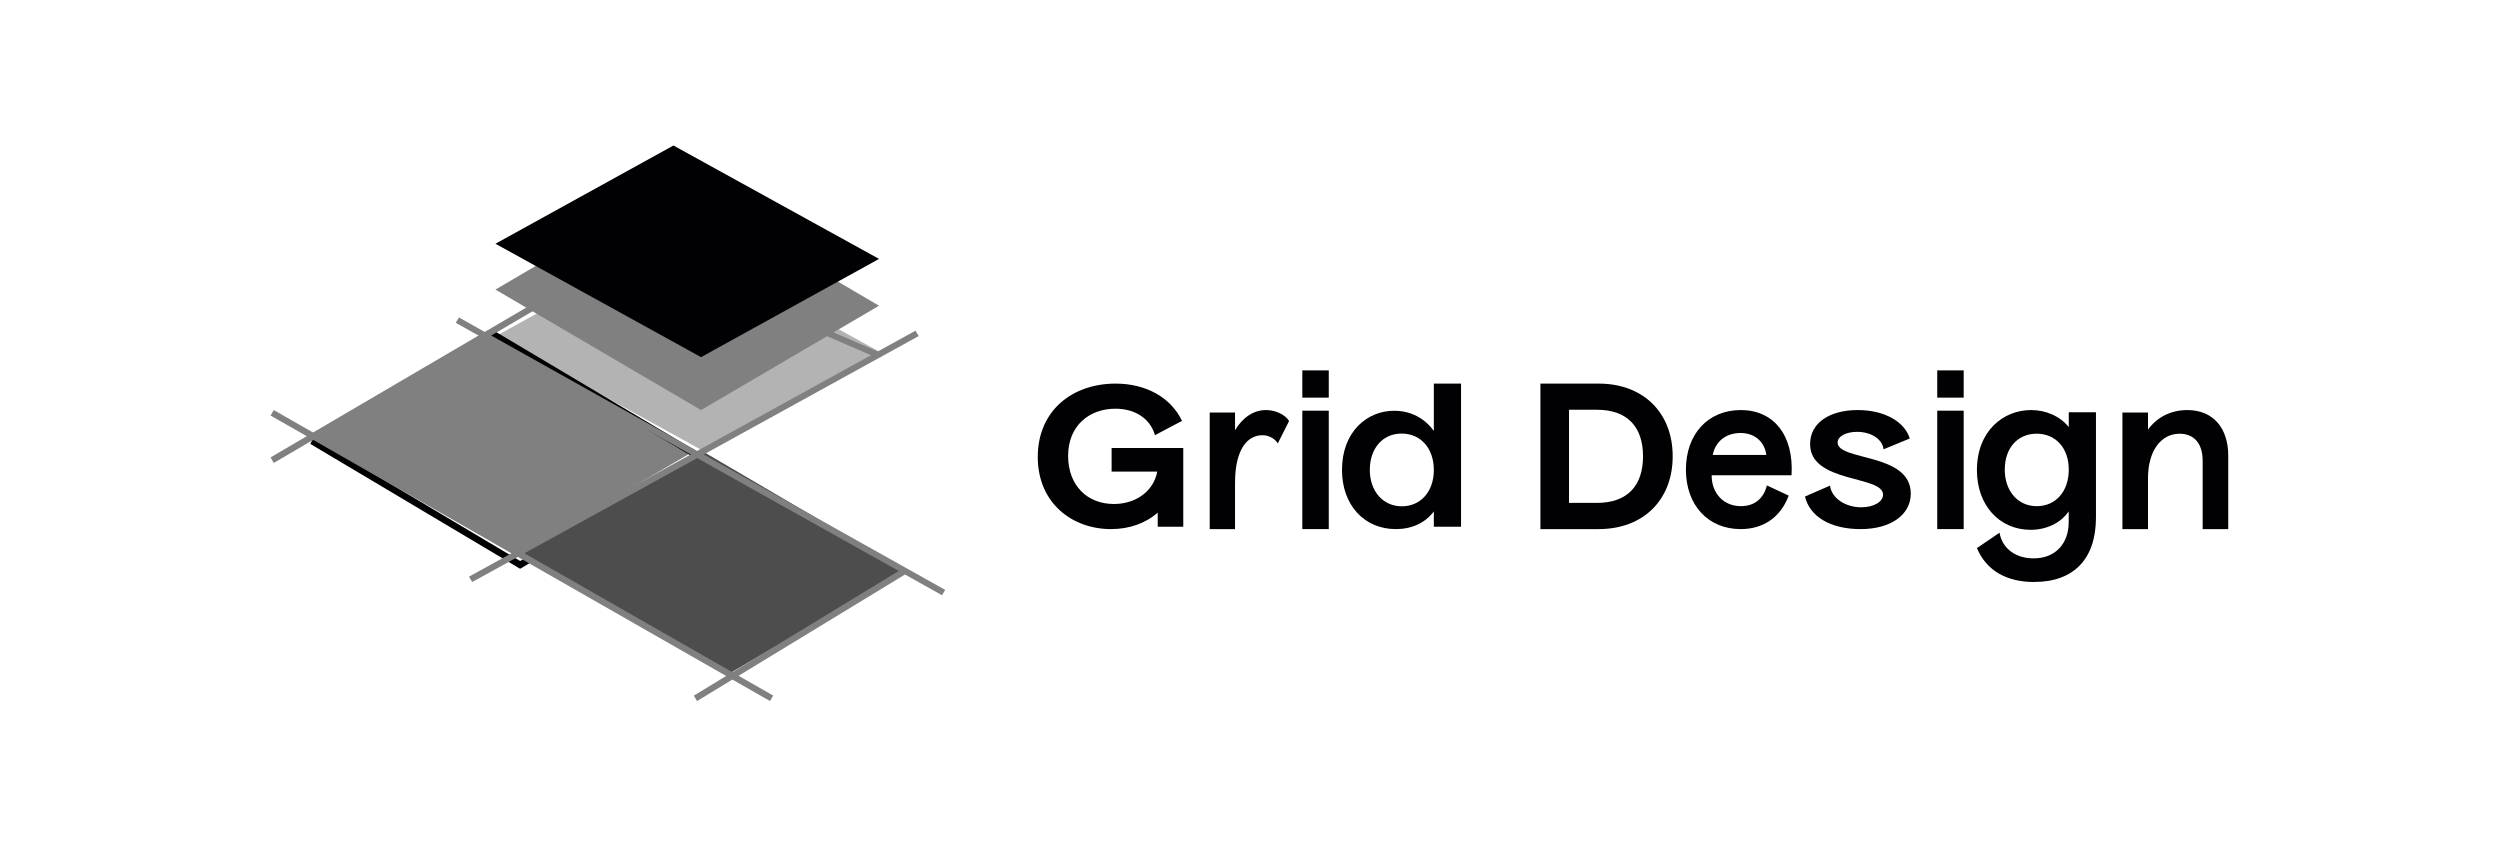 <svg width="189" height="64" viewBox="0 0 189 64" fill="none" xmlns="http://www.w3.org/2000/svg">
<path d="M37.455 25.427L50.912 18L66.455 26.573L52.998 34L37.455 25.427Z" fill="#B3B3B3"/>
<path d="M36.912 25L52.455 34.108L38.993 42L23.455 32.887" fill="#808080"/>
<path d="M39.323 43L23.455 33.557L23.701 33.116L39.323 42.412L52.472 34.59L37.091 25.441L37.337 25L53.455 34.59L39.323 43Z" fill="#010103"/>
<path d="M39.455 41.892L52.917 34L68.455 43.113L54.998 51L39.455 41.892Z" fill="#4D4D4D"/>
<path d="M37.455 21.892L50.912 14L66.455 23.113L52.998 31L37.455 21.892Z" fill="#808080"/>
<path d="M37.455 18.427L50.912 11L66.455 19.573L52.998 27L37.455 18.427Z" fill="#010103"/>
<path d="M84.043 33.87H89.455V39.823H87.523V38.758C86.62 39.544 85.405 40 83.993 40C81.068 40 78.455 38.047 78.455 34.544C78.455 31.042 81.068 29 84.341 29C86.62 29 88.516 30.037 89.359 31.819L87.316 32.898C86.953 31.642 85.814 30.898 84.326 30.898C82.334 30.898 80.75 32.195 80.75 34.456C80.75 36.716 82.207 38.102 84.215 38.102C85.874 38.102 87.221 37.126 87.488 35.651H84.038V33.87H84.043Z" fill="#010103"/>
<path d="M93.368 40H91.455V31.186H93.368V32.525C93.926 31.588 94.75 31 95.707 31C96.443 31 97.165 31.353 97.455 31.828L96.602 33.52C96.381 33.167 95.941 32.902 95.439 32.902C94.324 32.902 93.368 33.931 93.368 36.515V39.99V40Z" fill="#010103"/>
<path d="M98.455 28H100.455V30.061H98.455V28ZM98.455 31.047H100.455V40H98.455V31.047Z" fill="#010103"/>
<path d="M108.398 38.667C107.732 39.537 106.739 40 105.519 40C103.129 40 101.455 38.171 101.455 35.534C101.455 32.611 103.371 31.054 105.393 31.054C106.628 31.054 107.687 31.594 108.398 32.582V29H110.455V39.819H108.398V38.663V38.667ZM108.398 35.534C108.398 33.886 107.399 32.778 105.963 32.778C104.525 32.778 103.558 33.901 103.558 35.52C103.558 37.139 104.556 38.276 105.978 38.276C107.399 38.276 108.398 37.168 108.398 35.534Z" fill="#010103"/>
<path d="M116.455 29H120.859C124.228 29 126.455 31.195 126.455 34.498C126.455 37.8 124.228 40 120.859 40H116.455V29ZM118.618 30.981V38.019H120.721C123.086 38.019 124.213 36.664 124.213 34.498C124.213 32.331 123.086 30.977 120.721 30.977H118.618V30.981Z" fill="#010103"/>
<path d="M127.455 35.507C127.455 32.792 129.143 31 131.605 31C134.068 31 135.623 32.869 135.441 35.93H129.402C129.389 37.227 130.246 38.265 131.619 38.265C132.718 38.265 133.352 37.602 133.58 36.699L135.226 37.468C134.611 39.111 133.31 40 131.592 40C129.147 40 127.455 38.208 127.455 35.507ZM133.534 34.392C133.42 33.489 132.745 32.735 131.587 32.735C130.428 32.735 129.671 33.427 129.484 34.392H133.534Z" fill="#010103"/>
<path d="M136.46 37.535L138.347 36.713C138.474 37.67 139.515 38.352 140.713 38.352C141.641 38.352 142.359 37.941 142.359 37.395C142.359 35.925 136.843 36.544 136.843 33.576C136.843 31.938 138.362 31 140.442 31C142.523 31 144.011 31.923 144.379 33.151L142.395 33.968C142.329 33.257 141.528 32.648 140.396 32.648C139.565 32.648 138.923 32.982 138.923 33.451C138.923 34.862 144.455 34.209 144.455 37.317C144.455 38.893 142.981 40 140.661 40C138.342 40 136.807 39.029 136.455 37.53L136.46 37.535Z" fill="#010103"/>
<path d="M146.455 28H148.455V30.061H146.455V28ZM146.455 31.047H148.455V40H146.455V31.047Z" fill="#010103"/>
<path d="M153.789 44C151.717 44 150.186 43.158 149.455 41.436L151.163 40.272C151.37 41.465 152.378 42.213 153.739 42.213C155.397 42.213 156.394 41.094 156.394 39.465V38.658C155.78 39.559 154.686 40.054 153.517 40.054C151.143 40.054 149.455 38.188 149.455 35.55C149.455 32.584 151.445 31 153.552 31C154.625 31 155.689 31.421 156.399 32.287V31.168H158.455V39.119C158.455 42.272 156.762 43.995 153.793 43.995L153.789 44ZM156.399 35.505C156.399 33.856 155.401 32.787 153.965 32.787C152.529 32.787 151.561 33.876 151.561 35.505C151.561 37.134 152.559 38.267 153.98 38.267C155.401 38.267 156.399 37.163 156.399 35.505Z" fill="#010103"/>
<path d="M162.389 40H160.455V31.186H162.389V32.475C163.086 31.52 164.143 31 165.361 31C167.308 31 168.455 32.353 168.455 34.446V40H166.521V34.833C166.521 33.495 165.839 32.789 164.782 32.789C163.341 32.789 162.389 34.127 162.389 36.142V40Z" fill="#010103"/>
<path d="M69.21 25L35.455 43.595L35.7 44L69.455 25.405L69.21 25Z" fill="#808080"/>
<path d="M40.216 23L20.455 34.579L20.694 35L40.455 23.421L40.216 23Z" fill="#808080"/>
<path d="M34.696 24L34.455 24.405L71.215 45L71.455 44.595L34.696 24Z" fill="#808080"/>
<path d="M20.697 31L20.455 31.415L58.213 53L58.455 52.585L20.697 31Z" fill="#808080"/>
<path d="M68.214 43L52.455 52.589L52.696 53L68.455 43.411L68.214 43Z" fill="#808080"/>
<path d="M62.723 25L62.455 25.386L66.187 27L66.455 26.614L62.723 25Z" fill="#808080"/>
</svg>
